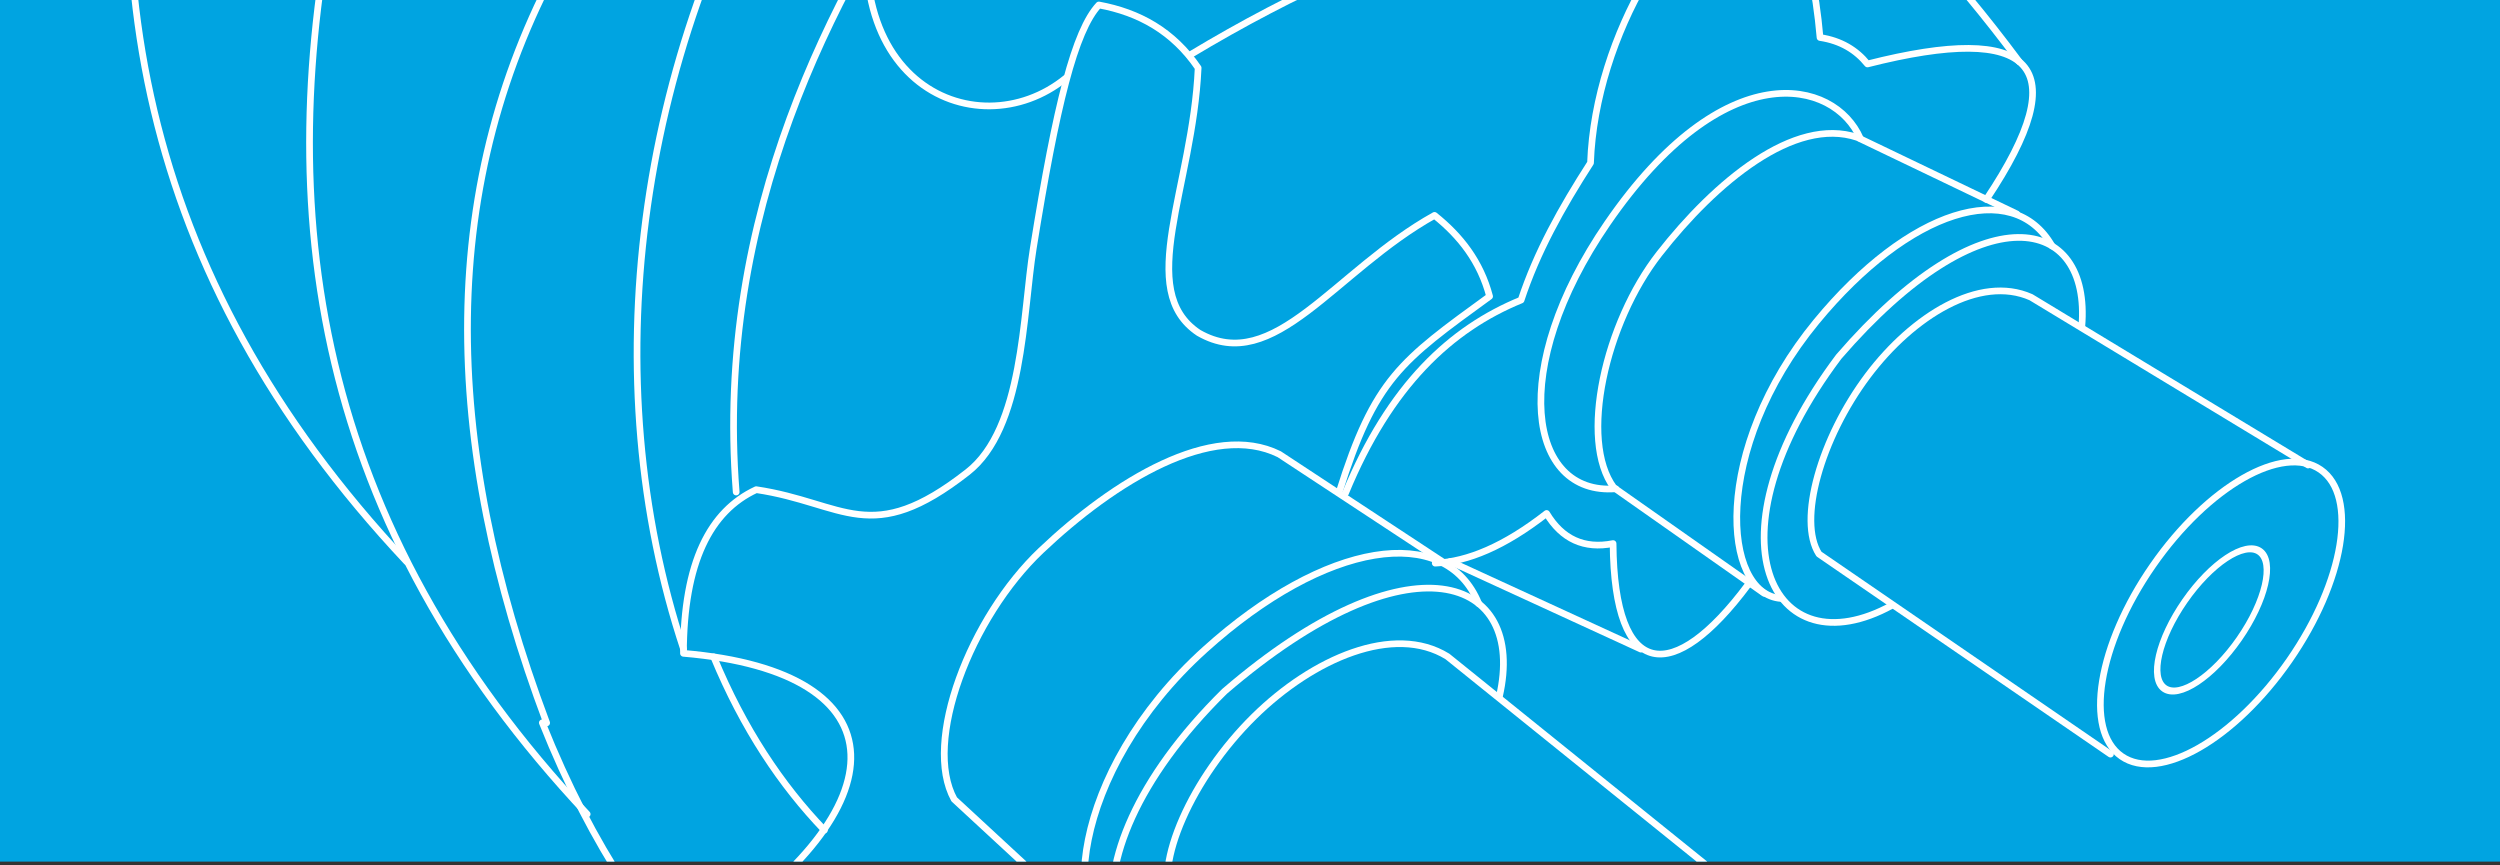 <?xml version="1.0" encoding="UTF-8" standalone="no"?> <svg xmlns="http://www.w3.org/2000/svg" xmlns:xlink="http://www.w3.org/1999/xlink" xmlns:serif="http://www.serif.com/" width="100%" height="100%" viewBox="0 0 1118 387" xml:space="preserve" style="fill-rule:evenodd;clip-rule:evenodd;stroke-linecap:round;stroke-linejoin:round;stroke-miterlimit:1.5;"><rect x="0" y="0" width="1118" height="387" fill="#333333" stroke="none"/> <g transform="matrix(1,0,0,1,0,-3285)"> <g id="Монтажная-область37" serif:id="Монтажная область37" transform="matrix(1,0,0,0.918,-512.299,267.16)"> <rect x="512.299" y="3285.78" width="1118" height="421.356" style="fill:rgb(0,164,225);"></rect> <clipPath id="_clip1"> <rect x="512.299" y="3285.78" width="1118" height="421.356"></rect> </clipPath> <g clip-path="url(#_clip1)"> <g transform="matrix(-1.858,-1.13734e-16,0,2.023,12321.6,-81.284)"> <path d="M6033.65,1783.86C6025.05,1756.41 6018.78,1752.12 5997.39,1736.56C5999.59,1728.2 6004.41,1722.04 6010.65,1717.06C6034.66,1730.42 6049.28,1755.76 6067.41,1745.35C6082.83,1735.1 6068.84,1710.4 6067.54,1681.54C6073.58,1672.67 6081.82,1668.16 6091.44,1666.39C6097.2,1672.58 6101.66,1690.33 6107.22,1724.98C6109.77,1740.89 6109.55,1768.31 6123.01,1778.87C6146.46,1797.25 6152.63,1786.28 6173.91,1783.11C6184.99,1788.27 6191.38,1800.56 6191.42,1822.52C6137.92,1827.09 6139.37,1859.99 6185.88,1890.66C6185.31,1907.78 6179.33,1912.46 6170,1909.45C6131.84,1876.44 6114.47,1871.17 6106.79,1878.83C6092.03,1897.45 6115.81,1897.57 6105.14,1911C6100.73,1912.93 6091.31,1905.14 6082.65,1898.83" style="fill:none;stroke:white;stroke-width:1.61px;"></path> </g> <g transform="matrix(-1.858,-1.13734e-16,0,2.023,12321.6,-81.284)"> <path d="M6131.36,1627.95C6154.78,1663.24 6184.03,1716.24 6178.73,1783.68" style="fill:none;stroke:white;stroke-width:1.61px;"></path> </g> <g transform="matrix(-1.858,-1.13734e-16,0,2.023,12321.6,-81.284)"> <path d="M6143.56,1629.91C6147.29,1621.77 6158.9,1615.65 6164.92,1616.85C6202.86,1679.05 6213.02,1756.24 6191.39,1821.51" style="fill:none;stroke:white;stroke-width:1.61px;"></path> </g> <g transform="matrix(-1.858,-1.13734e-16,0,2.023,12321.6,-81.284)"> <path d="M5877.83,1713.23C5856.06,1680.67 5866.55,1670.46 5906.44,1680.6C5909.13,1677.28 5912.79,1675 5917.86,1674.23C5919.9,1650.89 5926.35,1635.9 5936.19,1637.94C5951.39,1641.09 5971.99,1673.38 5973.1,1704.42C5980.09,1715.28 5986.01,1725.92 5989.81,1737.45C6006.7,1744.37 6021.39,1758.01 6032.08,1783.97" style="fill:none;stroke:white;stroke-width:1.61px;"></path> </g> <g transform="matrix(-1.858,-1.13734e-16,0,2.023,12321.6,-81.284)"> <path d="M5935.19,1806C5953.13,1830.1 5967.41,1829.24 5967.67,1796.09C5974.65,1797.47 5979.96,1795 5983.67,1788.84C5993.82,1796.77 6002.66,1800.44 6010.48,1800.81" style="fill:none;stroke:white;stroke-width:1.61px;"></path> </g> <g transform="matrix(-1.858,-1.13734e-16,0,2.023,12321.6,-81.284)"> <path d="M5960.97,1821.51L6006.86,1800.41" style="fill:none;stroke:white;stroke-width:1.61px;"></path> </g> <g transform="matrix(-1.882,-1.422,-1.357,2.129,14949.3,8015.28)"> <ellipse cx="5833.84" cy="1816.1" rx="16.228" ry="32.793" style="fill:none;stroke:white;stroke-width:1.28px;"></ellipse> </g> <g transform="matrix(-0.751,-0.567,-0.649,1.018,7061.38,5048.4)"> <ellipse cx="5833.84" cy="1816.1" rx="16.228" ry="32.793" style="fill:none;stroke:white;stroke-width:2.91px;"></ellipse> </g> <g transform="matrix(-1.858,-1.13734e-16,0,2.023,12321.6,-81.284)"> <path d="M5800.38,1777.18L5867.08,1736.77C5879.42,1731.29 5895.53,1741.25 5906.34,1755.63C5917.67,1770.71 5923.3,1790.56 5918.11,1798.62L5847.96,1846.79" style="fill:none;stroke:white;stroke-width:1.61px;"></path> </g> <g transform="matrix(-1.858,-1.13734e-16,0,2.023,12321.6,-81.284)"> <path d="M5854.85,1743.83C5852.57,1717 5878.77,1711.02 5913.35,1751.09C5946.03,1794.59 5929.51,1826.88 5900.55,1810.96" style="fill:none;stroke:white;stroke-width:1.61px;"></path> </g> <g transform="matrix(-1.858,-1.13734e-16,0,2.023,12321.6,-81.284)"> <path d="M5862.02,1724.43C5871.52,1707.82 5896.53,1715.65 5918.74,1742.65C5944.07,1773.44 5941.45,1808.34 5927.23,1809.31" style="fill:none;stroke:white;stroke-width:1.61px;"></path> </g> <g transform="matrix(-1.858,-1.13734e-16,0,2.023,12321.6,-81.284)"> <path d="M5870.49,1716.71L5908.87,1698.29C5924.05,1693.18 5943.04,1709.03 5956.54,1726.3C5969.56,1742.94 5975.93,1771.22 5967.5,1782.61L5931.31,1808.06" style="fill:none;stroke:white;stroke-width:1.61px;"></path> </g> <g transform="matrix(-2.065,-0.318,-0.288,2.215,13775.3,1625.99)"> <path d="M5800.38,1777.18L5867.08,1736.77C5879.42,1731.29 5895.53,1741.25 5906.34,1755.63C5917.67,1770.71 5923.3,1790.56 5918.11,1798.62L5847.96,1846.79" style="fill:none;stroke:white;stroke-width:1.45px;"></path> </g> <g transform="matrix(-2.065,-0.318,-0.288,2.215,13775.3,1625.99)"> <path d="M5854.85,1743.83C5852.57,1717 5878.77,1711.02 5913.35,1751.09C5946.03,1794.59 5929.51,1826.88 5900.55,1810.96" style="fill:none;stroke:white;stroke-width:1.45px;"></path> </g> <g transform="matrix(-2.065,-0.318,-0.288,2.215,13775.3,1625.99)"> <path d="M5862.02,1724.43C5871.52,1707.82 5896.53,1715.65 5918.74,1742.65C5944.07,1773.44 5941.45,1808.34 5927.23,1809.31" style="fill:none;stroke:white;stroke-width:1.45px;"></path> </g> <g transform="matrix(-2.065,-0.318,-0.288,2.215,13775.3,1625.99)"> <path d="M5870.49,1716.71L5908.87,1698.29C5924.05,1693.18 5943.04,1709.03 5956.54,1726.3C5969.56,1742.94 5975.93,1771.22 5967.5,1782.61L5931.31,1808.06" style="fill:none;stroke:white;stroke-width:1.45px;"></path> </g> <g transform="matrix(-1.858,-1.13734e-16,0,2.023,12321.6,-81.284)"> <path d="M5908.15,1698.56C5914.42,1684.13 5940.98,1678.12 5969.04,1718.97C5993.08,1753.97 5988.09,1784.61 5967.02,1782.89" style="fill:none;stroke:white;stroke-width:1.61px;"></path> </g> <g transform="matrix(-1.858,-1.13734e-16,1.13734e-16,2.023,12321.6,-81.284)"> <path d="M6099.38,1683.99C6121.07,1701.66 6159.69,1684.75 6143.56,1629.91" style="fill:none;stroke:white;stroke-width:1.61px;"></path> </g> <g transform="matrix(-1.858,-1.13734e-16,0,2.023,12321.6,-81.284)"> <path d="M6069.63,1678.5C6018.01,1647.42 5974.1,1637.05 5934.26,1637.63" style="fill:none;stroke:white;stroke-width:1.61px;"></path> </g> <g transform="matrix(-1.858,-1.13734e-16,0,2.023,12321.6,-81.284)"> <path d="M5869.89,1680.07C5935.41,1591.99 6008.13,1567.01 6143.52,1629.63" style="fill:none;stroke:white;stroke-width:1.61px;"></path> </g> <g transform="matrix(-1.858,-1.13734e-16,0,2.023,12321.6,-81.284)"> <path d="M6184.14,1823.38C6176.98,1840.67 6167.91,1854.23 6157.49,1865.1" style="fill:none;stroke:white;stroke-width:1.61px;"></path> </g> <g transform="matrix(-1.858,-1.13734e-16,0,2.023,12321.6,-81.284)"> <path d="M6182.81,1906.03C6198.59,1890.37 6213.19,1869.8 6225.39,1839.24" style="fill:none;stroke:white;stroke-width:1.61px;"></path> </g> <g transform="matrix(1,0,0,1.089,512.299,-290.881)"> <path d="M244.46,3609.22C197.076,3483.18 194.755,3367.13 252.725,3264.44" style="fill:none;stroke:white;stroke-width:3px;"></path> </g> <g transform="matrix(1,0,0,1.089,512.299,-290.881)"> <path d="M262.584,3650.04C140.764,3520.31 120.379,3380.24 151.213,3234.93" style="fill:none;stroke:white;stroke-width:3px;"></path> </g> <g transform="matrix(1,0,0,1.089,431.564,-413.857)"> <path d="M262.584,3650.04C140.764,3520.31 120.379,3380.24 151.213,3234.93" style="fill:none;stroke:white;stroke-width:3px;"></path> </g> </g> </g> </g> </svg> 